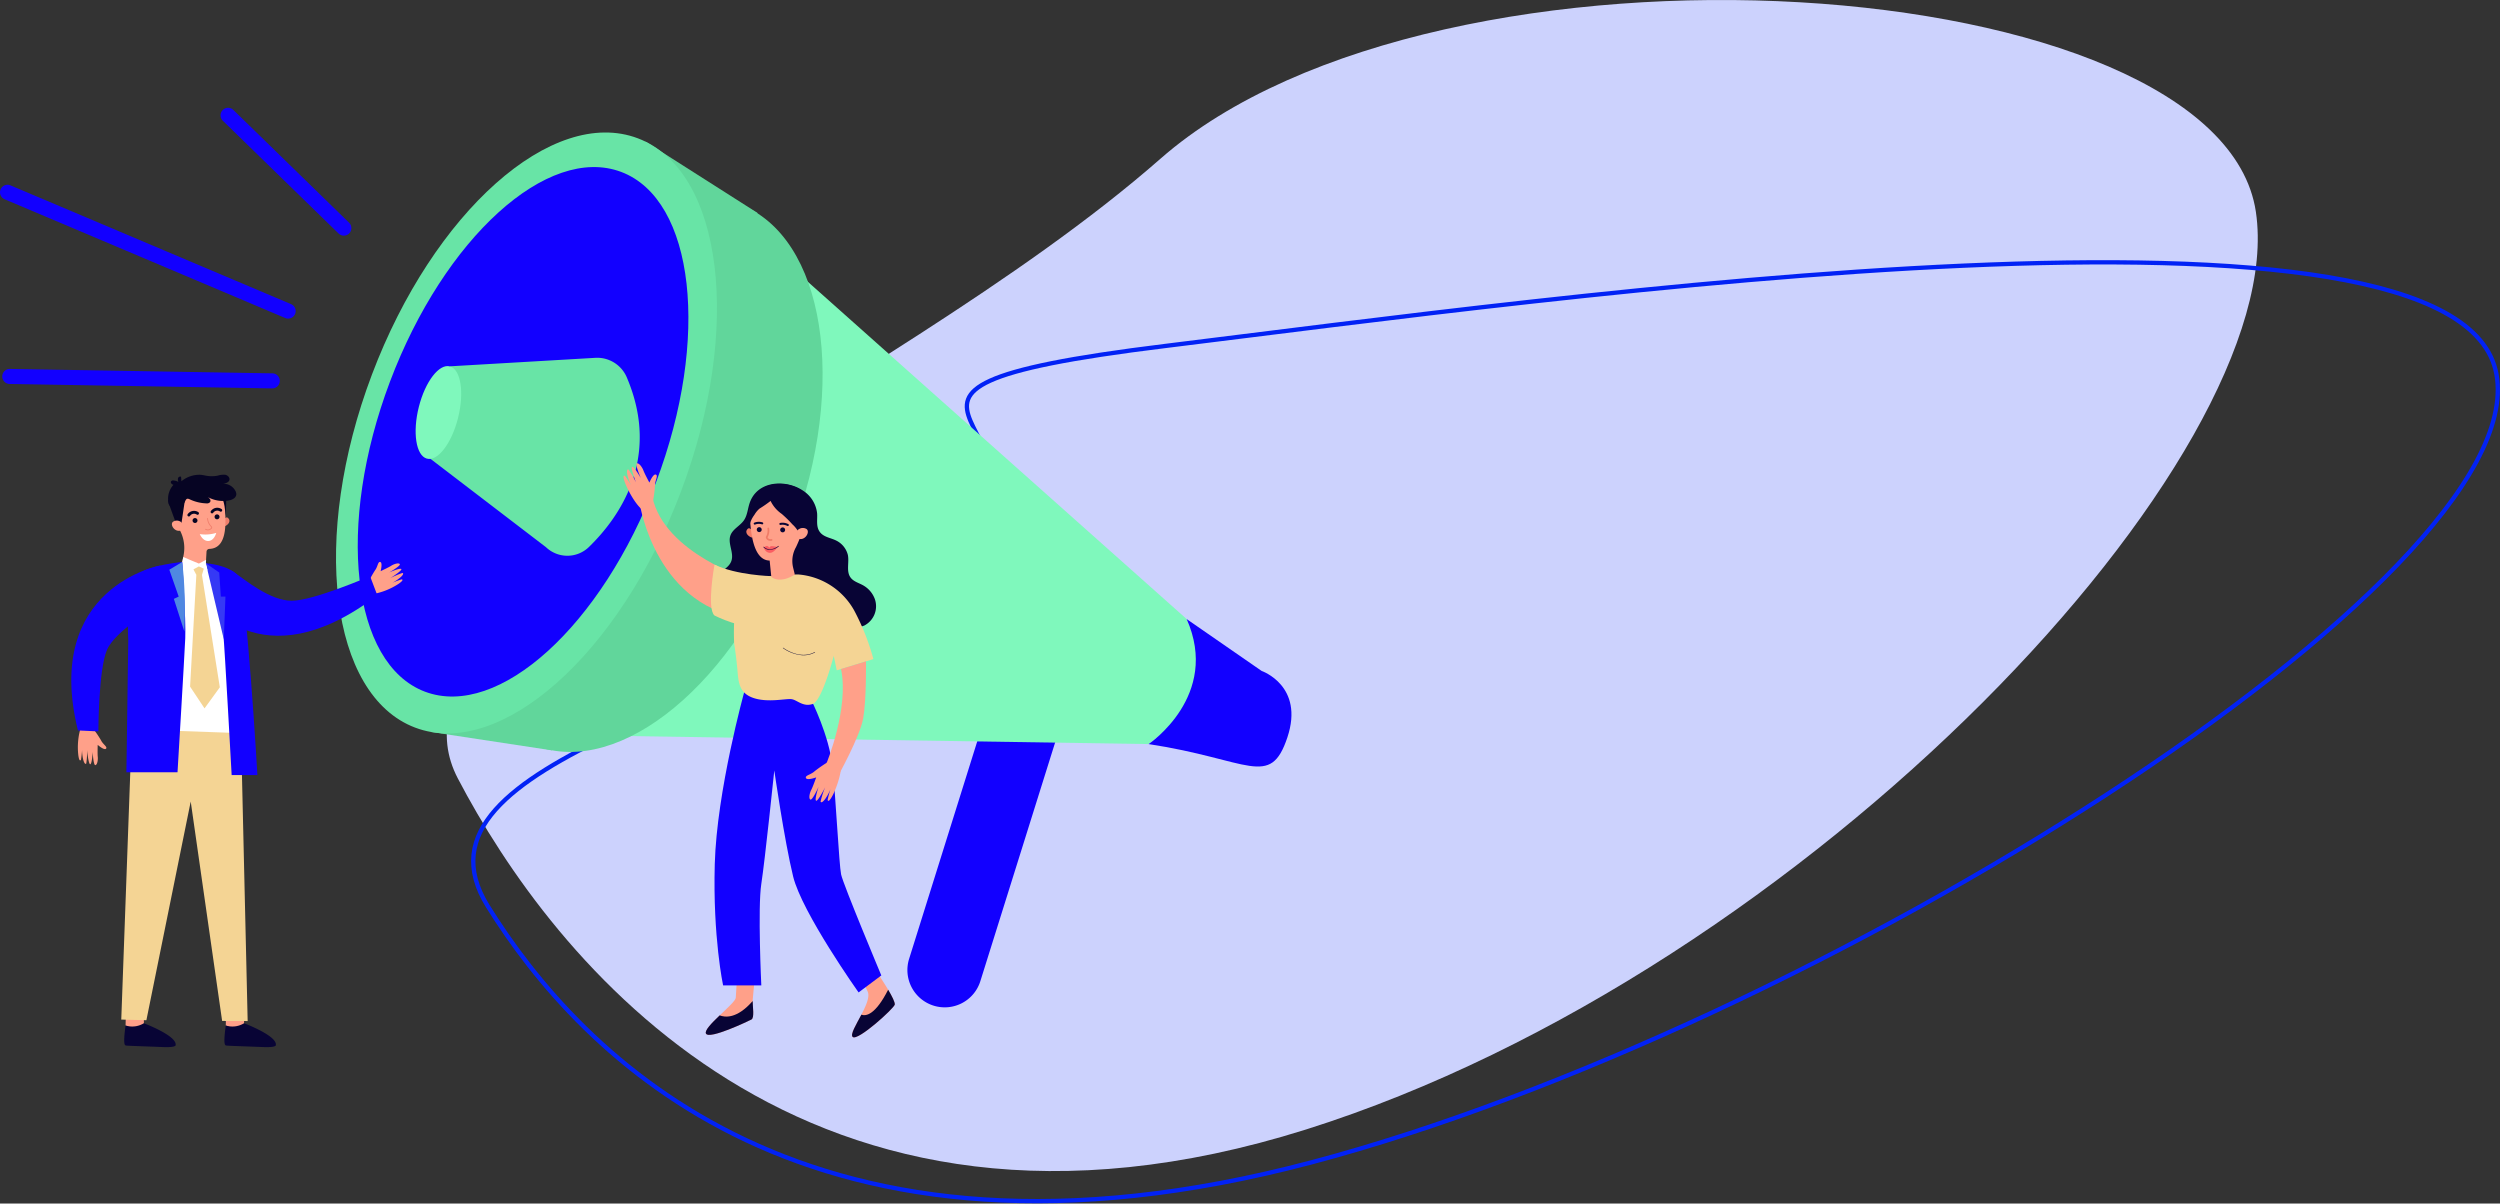 <?xml version="1.0" encoding="UTF-8"?>
<svg xmlns="http://www.w3.org/2000/svg" width="581.617" height="279.998" viewBox="0 0 581.617 279.998">
  <rect x="0" y="0" width="581.617" height="279.998" fill="#333333" stroke="none"/>
  <g id="Groupe_711" data-name="Groupe 711" transform="translate(-14.256 -32.532)">
    <path id="Tracé_203" data-name="Tracé 203" d="M120.769,213.632C142.38,254.917,201.23,332.1,318.057,295.315S547.528,138.246,539.074,81.78s-189.8-69.364-254.835-12.328S99.157,172.347,120.769,213.632Z" fill="#ccd2fd"></path>
    <path id="Tracé_204" data-name="Tracé 204" d="M232.892,164.071c-39.443,32.594-126.756,44.58-105.145,79.3s74.763,90.523,191.59,59.587S603.509,167.121,595.055,119.631,376.061,101.888,285.521,113,272.335,131.477,232.892,164.071Z" fill="none" stroke="#0222f5" stroke-width="1"></path>
    <g id="Groupe_710" data-name="Groupe 710">
      <g id="Groupe_703" data-name="Groupe 703">
        <g id="Groupe_698" data-name="Groupe 698">
          <g id="Groupe_697" data-name="Groupe 697">
            <g id="Groupe_688" data-name="Groupe 688">
              <path id="Tracé_3514" data-name="Tracé 3514" d="M231.447,266.491h0a8.683,8.683,0,0,0,10.882-5.69l21.162-67.543a8.684,8.684,0,0,0-5.69-10.883h0a8.684,8.684,0,0,0-10.883,5.691l-21.161,67.542A8.684,8.684,0,0,0,231.447,266.491Z" fill="#1200ff"></path>
            </g>
            <g id="Groupe_689" data-name="Groupe 689">
              <path id="Tracé_3515" data-name="Tracé 3515" d="M168.7,68.264,290.324,176.55l6.5,16.651-15.344,12.438-164.586-2.534Z" fill="#7ff8bc"></path>
            </g>
            <g id="Groupe_690" data-name="Groupe 690">
              <ellipse id="Ellipse_42" data-name="Ellipse 42" cx="67.351" cy="38.437" rx="67.351" ry="38.437" transform="matrix(0.353, -0.935, 0.935, 0.353, 102.823, 192.441)" fill="#61d69b"></ellipse>
            </g>
            <g id="Groupe_691" data-name="Groupe 691">
              <path id="Tracé_3516" data-name="Tracé 3516" d="M290.324,176.55l17.448,12.073s10,3.445,5.99,15.458-8.827,5.121-32.284,1.558C281.478,205.639,298.275,194.4,290.324,176.55Z" fill="#1200ff"></path>
            </g>
            <g id="Groupe_692" data-name="Groupe 692">
              <path id="Tracé_3517" data-name="Tracé 3517" d="M142.653,207.1l-28.087-4.271L164.442,65.486,190.488,82.07l-16.921,81.548Z" fill="#61d69b"></path>
            </g>
            <g id="Groupe_693" data-name="Groupe 693">
              <ellipse id="Ellipse_43" data-name="Ellipse 43" cx="73.282" cy="38.437" rx="73.282" ry="38.437" transform="translate(74.888 188.228) rotate(-69.305)" fill="#68e4a6"></ellipse>
            </g>
            <g id="Groupe_694" data-name="Groupe 694">
              <ellipse id="Ellipse_44" data-name="Ellipse 44" cx="64.663" cy="33.109" rx="64.663" ry="33.109" transform="matrix(0.353, -0.935, 0.935, 0.353, 82.164, 181.762)" fill="#1200ff"></ellipse>
            </g>
            <g id="Groupe_695" data-name="Groupe 695">
              <path id="Tracé_3518" data-name="Tracé 3518" d="M152.88,115.773l-33.858,1.977-6,20.47,28.245,21.606a7.206,7.206,0,0,0,10.134-.168c6.82-6.667,16.657-20.368,8.762-39.126A7.494,7.494,0,0,0,152.88,115.773Z" fill="#68e4a6"></path>
            </g>
            <g id="Groupe_696" data-name="Groupe 696">
              <path id="Tracé_3519" data-name="Tracé 3519" d="M111.695,127.2c-1.494,5.922-.665,11.3,1.853,12.022s5.768-3.5,7.262-9.422.664-11.3-1.853-12.021S113.188,121.276,111.695,127.2Z" fill="#7ff8bc"></path>
            </g>
          </g>
        </g>
        <g id="Groupe_700" data-name="Groupe 700">
          <g id="Groupe_699" data-name="Groupe 699">
            <path id="Tracé_3520" data-name="Tracé 3520" d="M79.132,120.3a1.752,1.752,0,0,0-1.506-.908l-60.984-1.03a1.752,1.752,0,1,0-.06,3.5l60.985,1.03a1.752,1.752,0,0,0,1.781-1.722A1.733,1.733,0,0,0,79.132,120.3Z" fill="#1200ff"></path>
          </g>
        </g>
        <g id="Groupe_701" data-name="Groupe 701">
          <path id="Tracé_3521" data-name="Tracé 3521" d="M14.715,76.087a1.755,1.755,0,0,0,.61,2.8l65.283,27.63a1.751,1.751,0,1,0,1.365-3.226L16.691,75.657A1.753,1.753,0,0,0,14.715,76.087Z" fill="#1200ff"></path>
        </g>
        <g id="Groupe_702" data-name="Groupe 702">
          <path id="Tracé_3522" data-name="Tracé 3522" d="M66.025,58.185a1.751,1.751,0,0,0,.071,2.436l26.93,26.237a1.752,1.752,0,0,0,2.445-2.51L68.541,58.111a1.753,1.753,0,0,0-2.478.033C66.05,58.157,66.037,58.171,66.025,58.185Z" fill="#1200ff"></path>
        </g>
      </g>
      <g id="Groupe_705" data-name="Groupe 705">
        <g id="Groupe_704" data-name="Groupe 704">
          <path id="Tracé_3523" data-name="Tracé 3523" d="M217.063,256.963s5.553,7.837,5.356,9.278c-.112.825-8.623,8.59-9.788,7.54s4.642-7.881,3.5-10.545a18,18,0,0,0-2.974-4.625l3.907-1.648Z" fill="#ffa089"></path>
          <path id="Tracé_3524" data-name="Tracé 3524" d="M220.884,262.785c-2.974,5.865-5.15,6.2-6.235,5.811-1.243,2.369-2.641,4.617-2.013,5.181,1.165,1.05,9.675-6.715,9.788-7.538.072-.528-.626-1.911-1.54-3.454Z" fill="#080435"></path>
          <path id="Tracé_3525" data-name="Tracé 3525" d="M189.969,258.519s-.47,5.548-.594,6.57.524,4.215-.306,4.633S179.255,274.443,178.5,273s6.817-6.953,6.934-8.341.4-7.112.4-7.112l4.138.972Z" fill="#ffa089"></path>
          <path id="Tracé_3526" data-name="Tracé 3526" d="M181.685,268.762c-1.832,1.747-3.571,3.511-3.188,4.238.758,1.443,9.743-2.858,10.572-3.278.753-.377.289-3.043.289-4.3-3.7,4.242-6.5,3.786-7.673,3.338Z" fill="#080435"></path>
          <path id="Tracé_3527" data-name="Tracé 3527" d="M203,195.4s4.158,8.2,4.936,15.509,1.521,22.719,2,25.054,9.355,23.5,9.355,23.5L214,263.417s-13.186-18.588-15.229-26.993-4.378-24.652-4.378-24.652-2.156,20.8-3.019,26.381,0,23.636,0,23.636h-8.889s-2.408-11.189-1.941-28.235,6.887-40.131,6.887-40.131L203,195.4Z" fill="#1200ff"></path>
          <path id="Tracé_3528" data-name="Tracé 3528" d="M179.486,168.791c-.039,1.817,2.068,3.436,1.385,5.121-.152.375,2.843-1.3,2.718-.913-.277.843-.164.514.65.867s4.975-1.694,5.811-1.995-4.4,4.421-3.579,4.094a25.658,25.658,0,0,1,5.861-1.042c2-.291,4-.863,6-.622,2.312.277,4.343,1.6,6.474,2.535a20.562,20.562,0,0,0,6.879,1.694,7.448,7.448,0,0,0,3.646-.467,5.054,5.054,0,0,0,2.466-6.117,6.016,6.016,0,0,0-2.538-3.121c-1.034-.646-2.38-.913-3.132-1.947-1.054-1.447-.262-3.491-.619-5.245a5.106,5.106,0,0,0-2.794-3.381c-1.239-.606-2.809-.758-3.7-1.921-.973-1.262-.546-2.92-.66-4.384a7.211,7.211,0,0,0-3.174-5.2,9.29,9.29,0,0,0-1.67-.915c-3.919-1.664-9.171-.911-10.8,3.583-.5,1.377-.545,2.943-1.372,4.151-.9,1.313-2.611,2.032-3.148,3.531-.675,1.883.862,4.017.226,5.914-.416,1.238-1.63,1.993-2.708,2.732s-2.195,1.736-2.223,3.045Z" fill="#080435"></path>
          <path id="Tracé_3529" data-name="Tracé 3529" d="M199.9,166.173a16.383,16.383,0,0,1,13.048,8.323,54.252,54.252,0,0,1,4.5,11.369l-8.526,2.616-.7-3.364s-2.69,10.434-4.9,11.193-3.574-.9-4.867-1.113-5.544.884-8.96-.3-3.43-3.787-3.712-6.843-.724-5.825-.724-5.825-.818-13.762,3.579-14.846a64.2,64.2,0,0,1,11.261-1.209Z" fill="#f4d494"></path>
          <path id="Tracé_3530" data-name="Tracé 3530" d="M215.728,186.393s.123,8.995-.661,13.3S209.2,213.1,209.2,213.1l-2.648-3.027s5.279-12.7,3.365-21.9l5.814-1.785Z" fill="#ffa089"></path>
          <path id="Tracé_3531" data-name="Tracé 3531" d="M189.239,155.912s-.613-.749-1-.38c-.986.942.285,1.927,1.023,2.094l-.023-1.714Z" fill="#ef7b67"></path>
          <path id="Tracé_3532" data-name="Tracé 3532" d="M194.994,145.492a6.574,6.574,0,0,1,6.466,8.629,28.4,28.4,0,0,1-2.023,5.709,6.541,6.541,0,0,0-.668,4.743l.4,1.624c-3.613,2.289-5.471.556-5.471.556l-.385-3.805h0c-4.166-.075-4.387-7.727-4.615-9.971h.007c-.012-.084-.023-.167-.032-.253a6.572,6.572,0,0,1,6.318-7.232Z" fill="#ffa089"></path>
          <path id="Tracé_3533" data-name="Tracé 3533" d="M196.137,152.1a27.828,27.828,0,0,1,2.459,2.411,7.087,7.087,0,0,1,1.982,3.009,8.482,8.482,0,0,0,1.988-3.449,6.2,6.2,0,0,0,.428-1.807,6.848,6.848,0,0,0-.564-2.559,7.162,7.162,0,0,0-1.628-2.953,5.472,5.472,0,0,0-1.96-1.084,9.278,9.278,0,0,0-5.18-.341,6.667,6.667,0,0,0-4.169,2.979c-1.145,1.949-1.05,4.356-.921,6.612a6.629,6.629,0,0,1,1.192-2.607,5.633,5.633,0,0,1,1.186-1.45,27.4,27.4,0,0,0,2.579-1.79,7.792,7.792,0,0,0,2.608,3.029Z" fill="#080435"></path>
          <path id="Tracé_3534" data-name="Tracé 3534" d="M199.65,156.157a.97.97,0,0,1,.463-.514,1.645,1.645,0,0,1,1.812-.016c.885.722-.515,3.017-2.22,2.12,0,0-.5-.41-.055-1.59Z" fill="#ffa089"></path>
          <path id="Tracé_3535" data-name="Tracé 3535" d="M190.328,155.864a.574.574,0,1,1,.675.449.573.573,0,0,1-.675-.449Z" fill="#080435"></path>
          <path id="Tracé_3536" data-name="Tracé 3536" d="M195.777,155.922a.574.574,0,1,1,.676.449.575.575,0,0,1-.676-.449Z" fill="#080435"></path>
          <path id="Tracé_3537" data-name="Tracé 3537" d="M191.991,159.864s.47-.379.766-.311a.852.852,0,0,1,.474.414.663.663,0,0,1,.515-.384,8.2,8.2,0,0,1,1.367.207s-.854,1.558-1.93,1.341a1.437,1.437,0,0,1-1.174-1.217l-.018-.05Z" fill="#fa5d63"></path>
          <path id="Tracé_3538" data-name="Tracé 3538" d="M193.018,160.438a3.4,3.4,0,0,0,2.393-.764.082.082,0,0,0,.009-.115.081.081,0,0,0-.113-.01c-.076.064-1.863,1.552-3.312.2a.08.08,0,1,0-.11.116,2.136,2.136,0,0,0,1.133.578Z" fill="#28093b"></path>
          <path id="Tracé_3539" data-name="Tracé 3539" d="M197.572,154.912a.232.232,0,0,0,.168-.112.238.238,0,0,0-.082-.327,2.863,2.863,0,0,0-1.893-.283.239.239,0,0,0-.187.281.243.243,0,0,0,.281.186,2.4,2.4,0,0,1,1.554.225.226.226,0,0,0,.159.03Z" fill="#080435"></path>
          <path id="Tracé_3540" data-name="Tracé 3540" d="M191.663,154.515a.243.243,0,0,0,.146-.143.239.239,0,0,0-.139-.307,2.842,2.842,0,0,0-1.913.062.237.237,0,0,0-.134.309.24.24,0,0,0,.309.135,2.364,2.364,0,0,1,1.569-.058.238.238,0,0,0,.162,0Z" fill="#080435"></path>
          <path id="Tracé_3541" data-name="Tracé 3541" d="M193.428,158.357a1.022,1.022,0,0,1-1.011-.809.2.2,0,0,1,.031-.145,2.969,2.969,0,0,0,.357-1.887.2.2,0,0,1,.4-.066,3.375,3.375,0,0,1-.369,2.1c.056.154.253.49.892.393a.2.2,0,0,1,.06.4,1.711,1.711,0,0,1-.356.02Z" fill="#ef7b67"></path>
          <path id="Tracé_3542" data-name="Tracé 3542" d="M200.888,184.974a9.009,9.009,0,0,1-4.472-1.658.049.049,0,0,1-.009-.07.052.052,0,0,1,.071-.01c.037.03,3.826,2.9,7.326.991a.05.05,0,0,1,.068.02.051.051,0,0,1-.02.069,5.542,5.542,0,0,1-2.964.658Z" fill="#080435"></path>
          <path id="Tracé_3543" data-name="Tracé 3543" d="M207.312,209.55a31.864,31.864,0,0,0-3.556,2.423c-.849.8-2.267.949-1.995,1.57s2.383-.153,2.383-.153-.794,2.238-1.143,2.891-.676,1.973-.22,2.264,1.913-2.951,1.913-2.951-.957,2.852-.594,3.212,2.116-3.092,2.116-3.092a19.711,19.711,0,0,0-1.057,3.309c.113.313.52.182,1.191-.777a11.166,11.166,0,0,0,1.111-2.112,25.1,25.1,0,0,0-.654,2.453c.011.287.236.674,1.08-.851s2.132-5.121,2.046-7.18l-2.621-1.006Z" fill="#ffa089"></path>
          <path id="Tracé_3544" data-name="Tracé 3544" d="M166.052,149.733a31.78,31.78,0,0,0,.593-4.263c-.025-1.168.819-2.317.177-2.532s-1.487,1.868-1.487,1.868-1.125-2.091-1.375-2.788-1.008-1.826-1.53-1.683.9,3.4.9,3.4-1.47-2.625-1.981-2.6.87,3.643.87,3.643a19.7,19.7,0,0,0-1.741-3c-.308-.127-.485.263-.225,1.4a11.163,11.163,0,0,0,.819,2.241,25.017,25.017,0,0,0-1.379-2.131c-.22-.185-.658-.279-.094,1.371s2.362,5.019,3.946,6.338l2.505-1.266Z" fill="#ffa089"></path>
          <path id="Tracé_3545" data-name="Tracé 3545" d="M188.642,167.382S168.778,161.3,166.015,148.1l-2.917,1.623s3.736,24.88,26.164,26.844Z" fill="#ffa089"></path>
          <path id="Tracé_3546" data-name="Tracé 3546" d="M193.683,166.569s-8.117-.207-13.2-2.685c0,0-1.868,10.236,0,11.845,0,0,7.069,3.608,10.23,2S193.683,166.569,193.683,166.569Z" fill="#f4d494"></path>
        </g>
      </g>
      <g id="Groupe_709" data-name="Groupe 709">
        <path id="Tracé_3547" data-name="Tracé 3547" d="M99.678,168.544a28.449,28.449,0,0,1,1.843-3.358c.639-.82.648-2.089,1.221-1.9s.067,2.124.067,2.124,1.917-.9,2.464-1.259,1.692-.767,1.99-.388-2.454,1.947-2.454,1.947,2.446-1.092,2.8-.8-2.559,2.138-2.559,2.138a17.612,17.612,0,0,1,2.841-1.219c.289.074.206.446-.586,1.123a9.951,9.951,0,0,1-1.777,1.163,22.574,22.574,0,0,1,2.117-.788c.256-.015.619.151-.661,1.03a16.057,16.057,0,0,1-6.188,2.424Z" fill="#ffa089"></path>
        <path id="Tracé_3548" data-name="Tracé 3548" d="M102.04,171.033l-1.691-4.457s-13.193,5.731-18.246,5.716-10.83-4.851-13.627-6.805c-2.6-1.817-7.075,6.047-7.075,6.047S74.638,191.9,102.04,171.033Z" fill="#1200ff"></path>
        <g id="Groupe_706" data-name="Groupe 706">
          <path id="Tracé_3549" data-name="Tracé 3549" d="M71.088,264.318s-.091,6.3-.042,6.393-.46.879-.46.879l-1.988.356-1.814-.834s.16-5.86-.03-6.784S71.088,264.318,71.088,264.318Z" fill="#ffa089"></path>
          <path id="Tracé_3550" data-name="Tracé 3550" d="M66.784,271.112a5.171,5.171,0,0,0,4.25-.525s7.63,2.86,7.4,5.034c0,0,.325.648-2.981.508s-8.444-.287-8.581-.363S66.084,276.039,66.784,271.112Z" fill="#080435"></path>
          <path id="Tracé_3551" data-name="Tracé 3551" d="M47.777,264.318s-.091,6.3-.042,6.393-.46.879-.46.879l-1.988.356-1.815-.834s.161-5.86-.029-6.784S47.777,264.318,47.777,264.318Z" fill="#ffa089"></path>
          <path id="Tracé_3552" data-name="Tracé 3552" d="M43.472,271.112a5.173,5.173,0,0,0,4.251-.525s7.63,2.86,7.4,5.034c0,0,.325.648-2.981.508s-8.444-.287-8.582-.363S42.772,276.039,43.472,271.112Z" fill="#080435"></path>
          <path id="Tracé_3553" data-name="Tracé 3553" d="M44.859,204.133l-2.39,65.6,5.843.15,10.314-50.88,7.308,51.051,5.939.019-1.614-69.56-15.392.718Z" fill="#f4d494"></path>
        </g>
        <path id="Tracé_3554" data-name="Tracé 3554" d="M56.657,163.267,53.6,166.336,52.267,186.71v15.752l17.059.6v-27.8L66.3,165.232,61.3,163.267Z" fill="#fff"></path>
        <g id="Groupe_708" data-name="Groupe 708">
          <g id="Groupe_707" data-name="Groupe 707">
            <path id="Tracé_3555" data-name="Tracé 3555" d="M66.33,153.4s.523-.738.908-.419c.982.815-.056,1.789-.734,1.991Z" fill="#ef7e6b"></path>
            <path id="Tracé_3556" data-name="Tracé 3556" d="M66.641,150.621h-.006c.006-.079.011-.158.014-.238A6.153,6.153,0,1,0,54.8,152.516c.524,1.457.987,2.7,1.485,3.743a8.778,8.778,0,0,1,.664,5.537l-.3,1.471c3.715,2.131,5.5.315,5.5.315l.155-2.711a.684.684,0,0,1,.663-.642h.006C67.675,160.072,66.574,152.732,66.641,150.621Z" fill="#ffa089"></path>
            <path id="Tracé_3557" data-name="Tracé 3557" d="M60.2,153.648a.573.573,0,1,0-.591.554A.572.572,0,0,0,60.2,153.648Z" fill="#060423"></path>
            <path id="Tracé_3558" data-name="Tracé 3558" d="M65.323,152.791a.573.573,0,1,0-.59.554A.573.573,0,0,0,65.323,152.791Z" fill="#060423"></path>
            <path id="Tracé_3559" data-name="Tracé 3559" d="M58.181,152.69a.336.336,0,0,1-.271-.517,1.8,1.8,0,0,1,2.469-.5.336.336,0,0,1-.319.591,1.131,1.131,0,0,0-1.585.27A.337.337,0,0,1,58.181,152.69Z" fill="#060423"></path>
            <path id="Tracé_3560" data-name="Tracé 3560" d="M63.577,151.966a.328.328,0,0,1-.171-.054.335.335,0,0,1-.1-.463,1.8,1.8,0,0,1,2.469-.5.335.335,0,1,1-.319.59,1.132,1.132,0,0,0-1.585.27A.337.337,0,0,1,63.577,151.966Z" fill="#060423"></path>
            <path id="Tracé_3561" data-name="Tracé 3561" d="M53.6,149.883l1.726,4.731,1.125-.188.914-6.182Z" fill="#060423"></path>
            <path id="Tracé_3562" data-name="Tracé 3562" d="M56.625,154.3a.913.913,0,0,0-.465-.449,1.542,1.542,0,0,0-1.693.1c-.779.732.677,2.782,2.21,1.834C56.677,155.787,57.12,155.372,56.625,154.3Z" fill="#ffa089"></path>
            <path id="Tracé_3563" data-name="Tracé 3563" d="M63.08,155.815a1.146,1.146,0,0,1-1.043-.065.1.1,0,1,1,.11-.165.935.935,0,0,0,1.118-.124c.092-.078.14-.143.144-.191.005-.068-.074-.159-.183-.285a2.922,2.922,0,0,1-.775-1.838.1.1,0,1,1,.2-.019,2.724,2.724,0,0,0,.727,1.727c.136.155.243.278.231.43a.494.494,0,0,1-.213.327A1.334,1.334,0,0,1,63.08,155.815Z" fill="#ef7e6b"></path>
            <path id="Tracé_3564" data-name="Tracé 3564" d="M60.737,156.785a8.531,8.531,0,0,0,3.827-.281s-.424,1.784-1.785,1.884S60.737,156.785,60.737,156.785Z" fill="#fff"></path>
            <path id="Tracé_3565" data-name="Tracé 3565" d="M65.728,148.2s.864.649.963,4.388c0,0,.432-4.151-.016-4.624S65.728,148.2,65.728,148.2Z" fill="#060423"></path>
          </g>
        </g>
        <path id="Tracé_3566" data-name="Tracé 3566" d="M62.155,163.582s3.478,10.543,4.051,16.356c.324,3.289,1.943,32.915,1.943,32.915h5.994s-2.56-44.1-4.427-46.285C67.39,163.852,62.155,163.582,62.155,163.582Z" fill="#1200ff"></path>
        <path id="Tracé_3567" data-name="Tracé 3567" d="M56.657,163.267s.883,13.505.7,17.72S55.555,212.2,55.555,212.2H43.663l.434-30.808s-.862-12.718,2.751-15.554C49.141,164.035,56.657,163.267,56.657,163.267Z" fill="#1200ff"></path>
        <path id="Tracé_3568" data-name="Tracé 3568" d="M35.6,201.617a28.38,28.38,0,0,1,2.167,3.159c.444.94,1.573,1.521,1.146,1.947s-1.926-.9-1.926-.9-.066,2.114.013,2.767-.078,1.855-.551,1.95-.632-3.067-.632-3.067-.128,2.675-.546,2.856-.755-3.248-.755-3.248a17.511,17.511,0,0,1-.193,3.085c-.195.224-.49-.017-.737-1.029a9.913,9.913,0,0,1-.238-2.111,22.467,22.467,0,0,1-.251,2.245c-.1.235-.414.485-.621-1.054A16.057,16.057,0,0,1,33.1,201.6Z" fill="#ffa089"></path>
        <path id="Tracé_3569" data-name="Tracé 3569" d="M56.657,163.267l-3.011,1.815,2.183,6.247-1.129.526,2.443,7.6A101.3,101.3,0,0,0,56.657,163.267Z" fill="#4f88e1"></path>
        <path id="Tracé_3570" data-name="Tracé 3570" d="M60.295,163.852c-.108.076-1.237.778-1.237.778l.878,1.631-1.458,26.01,3.361,5.061,3.561-4.906-4.159-26.14.552-1.882Z" fill="#f4d494"></path>
        <path id="Tracé_3571" data-name="Tracé 3571" d="M32.384,202.467l4.761.223s0-14.384,2.021-19.013,12.086-10.3,12.086-10.3l.342-9.289S24.156,169.025,32.384,202.467Z" fill="#1200ff"></path>
        <path id="Tracé_3572" data-name="Tracé 3572" d="M62.155,163.582l3.107,2.152.372,5.595h1.075l-.391,9.926Z" fill="#3539f5"></path>
        <path id="Tracé_3573" data-name="Tracé 3573" d="M56.657,163.267l.232-1.154s3.6,1.56,3.639,1.534,1.673-.877,1.673-.877l-.046.812.393,1.669-2.02-.948-1.839,1.005Z" fill="#fff"></path>
        <path id="Tracé_3574" data-name="Tracé 3574" d="M62.309,149.644a.948.948,0,0,0,.835-.314.67.67,0,0,0-.063-.711,1.961,1.961,0,0,0-.567-.492,7.472,7.472,0,0,0,5.124.811c.723-.167,1.518-.6,1.592-1.339a1.607,1.607,0,0,0-.239-.917,3.087,3.087,0,0,0-2.825-1.6c.608-.1,1.342-.324,1.468-.929.116-.56-.431-1.074-1-1.173a4.642,4.642,0,0,0-1.695.2,7.165,7.165,0,0,1-2.508.062c-.487-.075-.966-.2-1.456-.249a6.556,6.556,0,0,0-4.51,1.5q-.042-.512-.083-1.023c-.239-.181-.611.024-.706.309a1.44,1.44,0,0,0,.088.881,2.588,2.588,0,0,0-1.159-.349.6.6,0,0,0-.543.181.456.456,0,0,0,.061.53,1.335,1.335,0,0,0,.471.318,4.816,4.816,0,0,0-1.232,3.465,2.216,2.216,0,0,0,.125.986,2.377,2.377,0,0,0,.581.716,1.736,1.736,0,0,0,1.2.634,1.325,1.325,0,0,0,.614-.236,4.214,4.214,0,0,0,1.273-1.433c.354-.6.393-1.128,1.128-.826A9.964,9.964,0,0,0,62.309,149.644Z" fill="#060423"></path>
      </g>
    </g>
  </g>
</svg>
